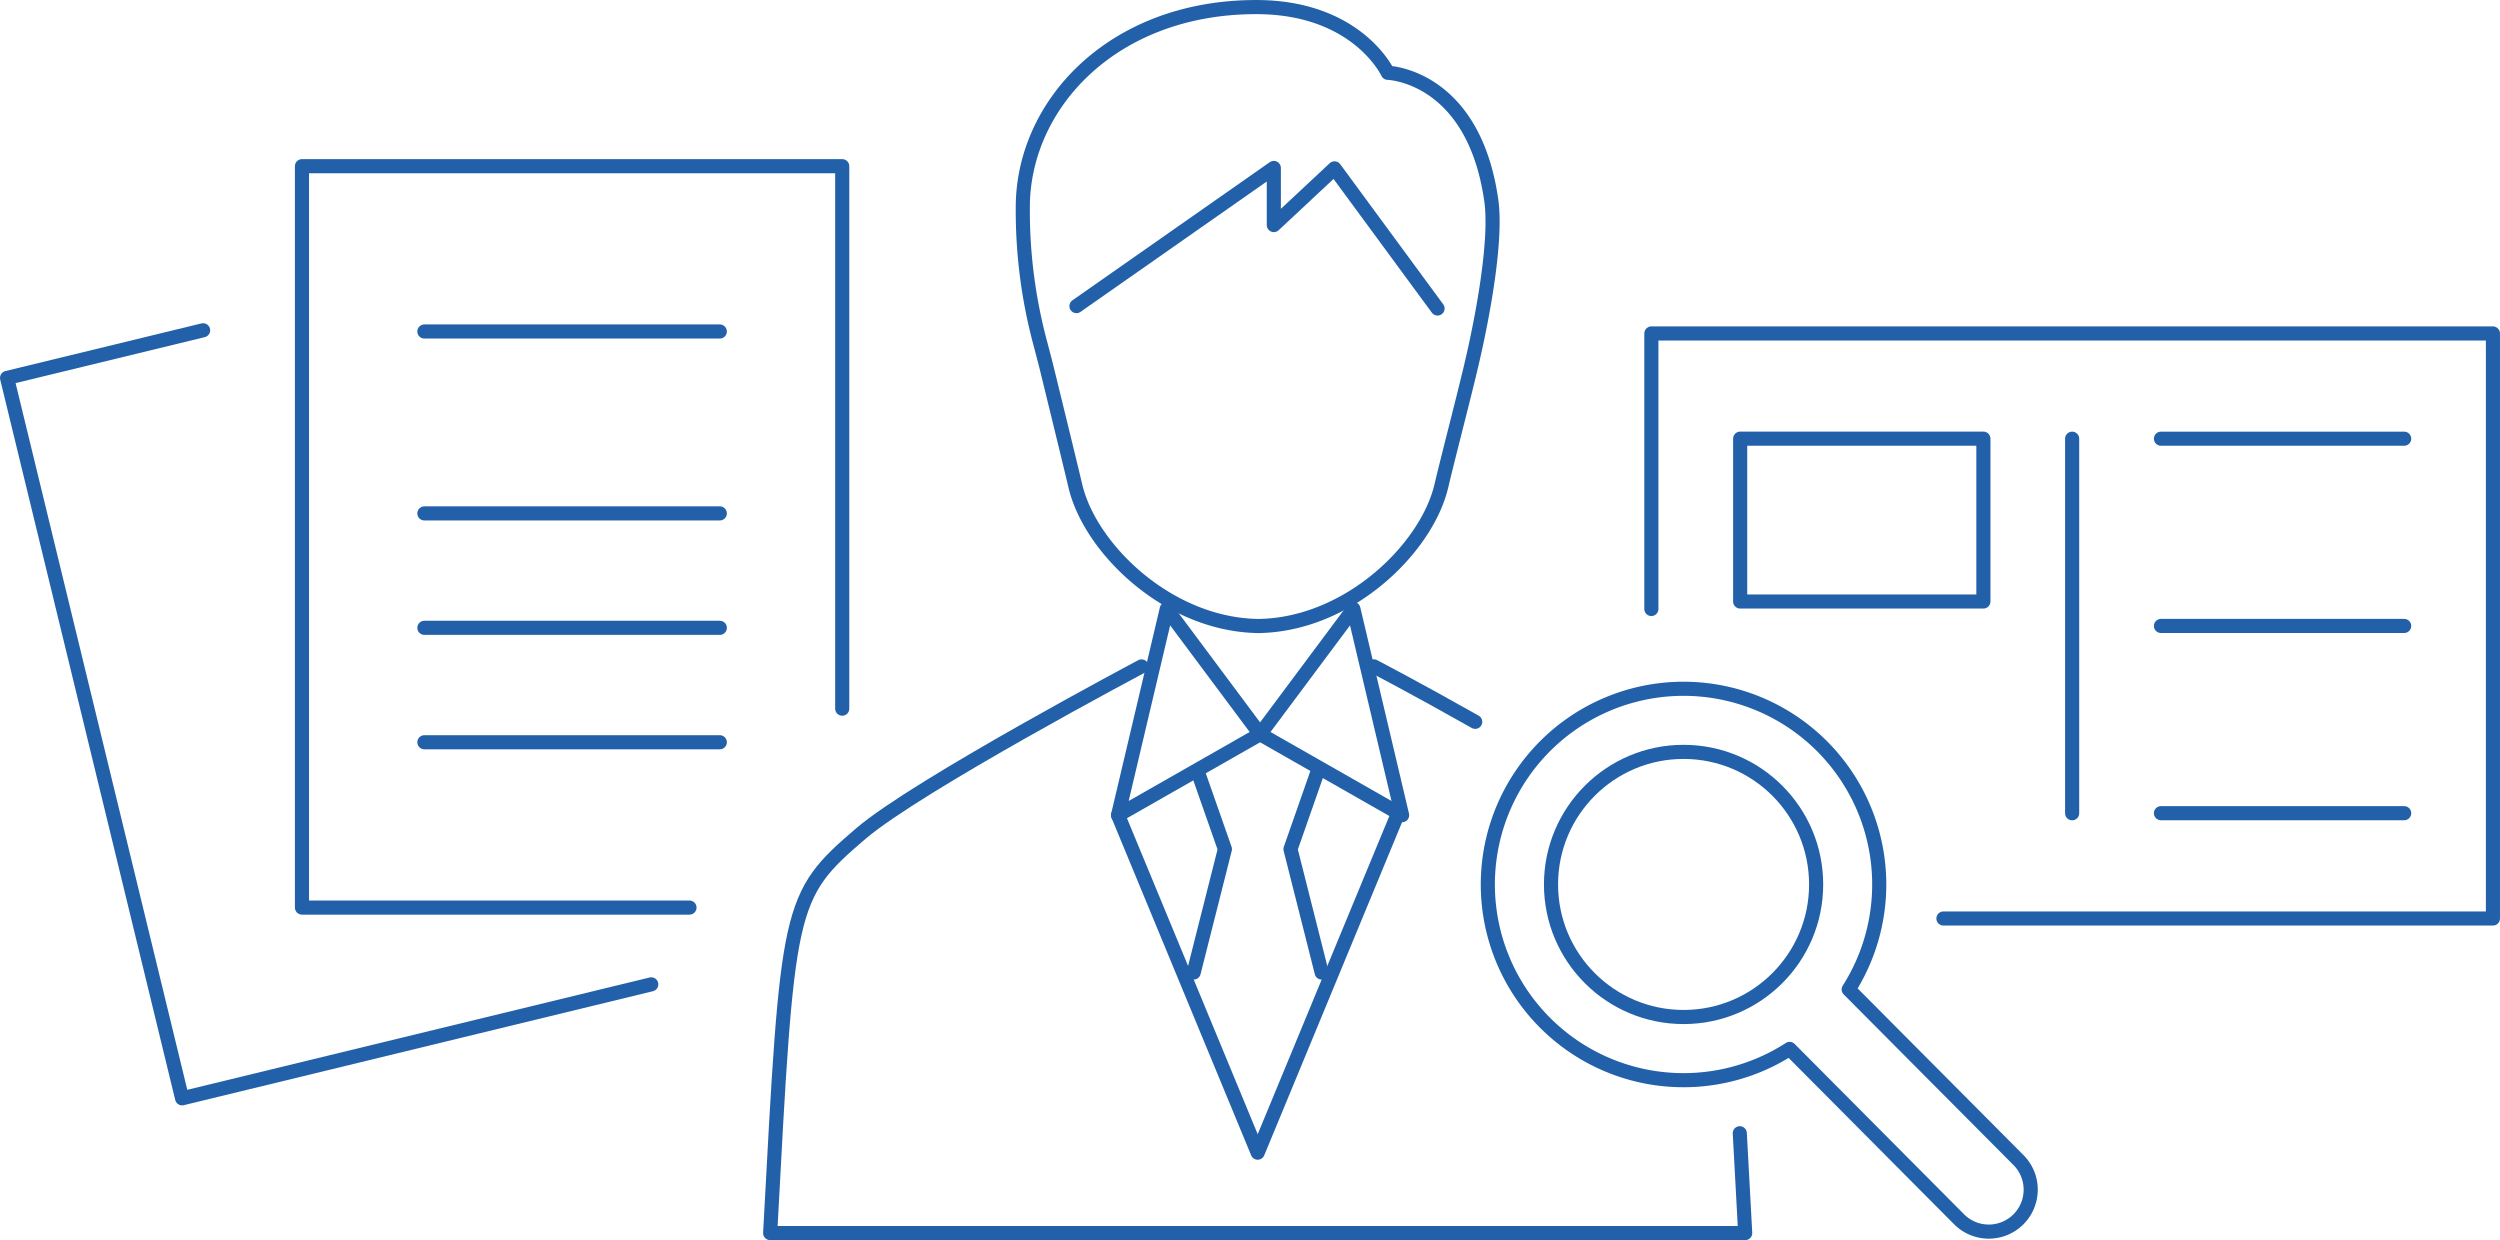 <svg xmlns="http://www.w3.org/2000/svg" width="354.172" height="175.684" viewBox="0 0 354.172 175.684">
  <g id="レイヤー_2" transform="translate(-142.55 -72.22)">
    <g id="Group_2203" data-name="Group 2203" transform="translate(143.55 73.22)">
      <path id="Path_3062" data-name="Path 3062" d="M283.5,224.143H228.6V119.11h76.536v76.855" transform="translate(-186.82 -96.567)" fill="none" stroke="#2261a9" stroke-linecap="round" stroke-linejoin="round" stroke-miterlimit="10" stroke-width="2"/>
      <g id="Group_2197" data-name="Group 2197" transform="translate(59.121 45.961)">
        <line id="Line_262" data-name="Line 262" x2="41.854" fill="none" stroke="#2261a9" stroke-linecap="round" stroke-linejoin="round" stroke-miterlimit="10" stroke-width="2"/>
        <g id="Group_2196" data-name="Group 2196" transform="translate(0 25.771)">
          <line id="Line_263" data-name="Line 263" x2="41.854" fill="none" stroke="#2261a9" stroke-linecap="round" stroke-linejoin="round" stroke-miterlimit="10" stroke-width="2"/>
          <line id="Line_264" data-name="Line 264" x2="41.854" transform="translate(0 16.211)" fill="none" stroke="#2261a9" stroke-linecap="round" stroke-linejoin="round" stroke-miterlimit="10" stroke-width="2"/>
          <line id="Line_265" data-name="Line 265" x2="41.854" transform="translate(0 32.422)" fill="none" stroke="#2261a9" stroke-linecap="round" stroke-linejoin="round" stroke-miterlimit="10" stroke-width="2"/>
        </g>
      </g>
      <path id="Path_3063" data-name="Path 3063" d="M234.813,259.093,168.348,275.24,143.55,173.18l27.775-6.75" transform="translate(-143.55 -120.641)" fill="none" stroke="#2261a9" stroke-linecap="round" stroke-linejoin="round" stroke-miterlimit="10" stroke-width="2"/>
      <g id="Group_2199" data-name="Group 2199" transform="translate(143.9)">
        <g id="Group_2198" data-name="Group 2198">
          <path id="Path_3064" data-name="Path 3064" d="M502.847,100.6c-2.525-17.734-14.659-18.068-14.659-18.068s-4.313-9.309-18.648-9.309c-20.288,0-33.061,13.774-33.061,28.369a72.481,72.481,0,0,0,2.486,19.3s.742,2.8.958,3.7c1.012,4.156,2.952,12.045,4.013,16.516,2.117,8.916,13.337,19.8,26.223,19.8h-.619c12.885,0,24.1-10.886,26.223-19.8,1.061-4.47,3-11.868,4.126-16.6C501.781,116.6,503.628,106.069,502.847,100.6Z" transform="translate(-436.48 -73.22)" fill="none" stroke="#2261a9" stroke-linecap="round" stroke-linejoin="round" stroke-miterlimit="10" stroke-width="2"/>
        </g>
      </g>
      <path id="Path_3065" data-name="Path 3065" d="M451.95,139.191l27.961-19.571v8.091l8.6-8.032,14.595,19.851" transform="translate(-300.451 -96.826)" fill="none" stroke="#2261a9" stroke-linecap="round" stroke-linejoin="round" stroke-miterlimit="10" stroke-width="2"/>
      <path id="Path_3066" data-name="Path 3066" d="M470.847,246.81l13.224,17.734L463.95,276.019l6.9-29.209" transform="translate(-306.556 -161.535)" fill="none" stroke="#2261a9" stroke-linecap="round" stroke-linejoin="round" stroke-miterlimit="10" stroke-width="2"/>
      <path id="Path_3067" data-name="Path 3067" d="M518.134,246.81,504.91,264.544l20.121,11.475-6.9-29.209" transform="translate(-327.395 -161.535)" fill="none" stroke="#2261a9" stroke-linecap="round" stroke-linejoin="round" stroke-miterlimit="10" stroke-width="2"/>
      <path id="Path_3068" data-name="Path 3068" d="M500.986,329.5c.236,4.185.486,8.872.766,14.143H363.62c2.486-46.5,2.441-47.719,12.875-56.621,8.012-6.833,39.737-23.658,39.737-23.658" transform="translate(-255.512 -169.955)" fill="none" stroke="#2261a9" stroke-linecap="round" stroke-linejoin="round" stroke-miterlimit="10" stroke-width="2"/>
      <path id="Path_3069" data-name="Path 3069" d="M537.71,263.36s5.728,2.977,14.364,7.855" transform="translate(-344.082 -169.955)" fill="none" stroke="#2261a9" stroke-linecap="round" stroke-linejoin="round" stroke-miterlimit="10" stroke-width="2"/>
      <path id="Path_3070" data-name="Path 3070" d="M486.354,293.84l3.827,10.915-4.421,17.483" transform="translate(-317.652 -185.462)" fill="none" stroke="#2261a9" stroke-linecap="round" stroke-linejoin="round" stroke-miterlimit="10" stroke-width="2"/>
      <path id="Path_3071" data-name="Path 3071" d="M517.5,293.84l-3.822,10.915,4.416,17.483" transform="translate(-331.856 -185.462)" fill="none" stroke="#2261a9" stroke-linecap="round" stroke-linejoin="round" stroke-miterlimit="10" stroke-width="2"/>
      <path id="Path_3072" data-name="Path 3072" d="M503.515,306.27l-19.782,47.813L463.95,306.27" transform="translate(-306.556 -191.786)" fill="none" stroke="#2261a9" stroke-linecap="round" stroke-linejoin="round" stroke-miterlimit="10" stroke-width="2"/>
      <path id="Path_3073" data-name="Path 3073" d="M617.75,206.384V167.35H736.974v82.882H659.127" transform="translate(-384.803 -121.109)" fill="none" stroke="#2261a9" stroke-linecap="round" stroke-linejoin="round" stroke-miterlimit="10" stroke-width="2"/>
      <line id="Line_266" data-name="Line 266" y2="53.064" transform="translate(292.559 61.15)" fill="none" stroke="#2261a9" stroke-linecap="round" stroke-linejoin="round" stroke-miterlimit="10" stroke-width="2"/>
      <g id="Group_2200" data-name="Group 2200" transform="translate(305.14 61.15)">
        <line id="Line_267" data-name="Line 267" x2="34.456" fill="none" stroke="#2261a9" stroke-linecap="round" stroke-linejoin="round" stroke-miterlimit="10" stroke-width="2"/>
        <line id="Line_268" data-name="Line 268" x2="34.456" transform="translate(0 26.527)" fill="none" stroke="#2261a9" stroke-linecap="round" stroke-linejoin="round" stroke-miterlimit="10" stroke-width="2"/>
        <line id="Line_269" data-name="Line 269" x2="34.456" transform="translate(0 53.054)" fill="none" stroke="#2261a9" stroke-linecap="round" stroke-linejoin="round" stroke-miterlimit="10" stroke-width="2"/>
      </g>
      <g id="Group_2201" data-name="Group 2201" transform="translate(245.528 61.145)">
        <rect id="Rectangle_1414" data-name="Rectangle 1414" width="34.456" height="23.069" fill="none" stroke="#2261a9" stroke-linecap="round" stroke-linejoin="round" stroke-miterlimit="10" stroke-width="2"/>
      </g>
      <g id="Group_2202" data-name="Group 2202" transform="translate(209.78 96.568)">
        <path id="Path_3074" data-name="Path 3074" d="M645.8,336.614l-24.086-24.208a27.725,27.725,0,1,0-8.366,8.425L637.4,345.014a5.94,5.94,0,0,0,8.4-8.4Z" transform="translate(-570.59 -269.8)" fill="none" stroke="#2261a9" stroke-linecap="round" stroke-linejoin="round" stroke-miterlimit="10" stroke-width="2"/>
        <circle id="Ellipse_1011" data-name="Ellipse 1011" cx="18.78" cy="18.78" r="18.78" transform="translate(8.95 8.95)" fill="none" stroke="#2261a9" stroke-linecap="round" stroke-linejoin="round" stroke-miterlimit="10" stroke-width="2"/>
      </g>
    </g>
  </g>
</svg>
